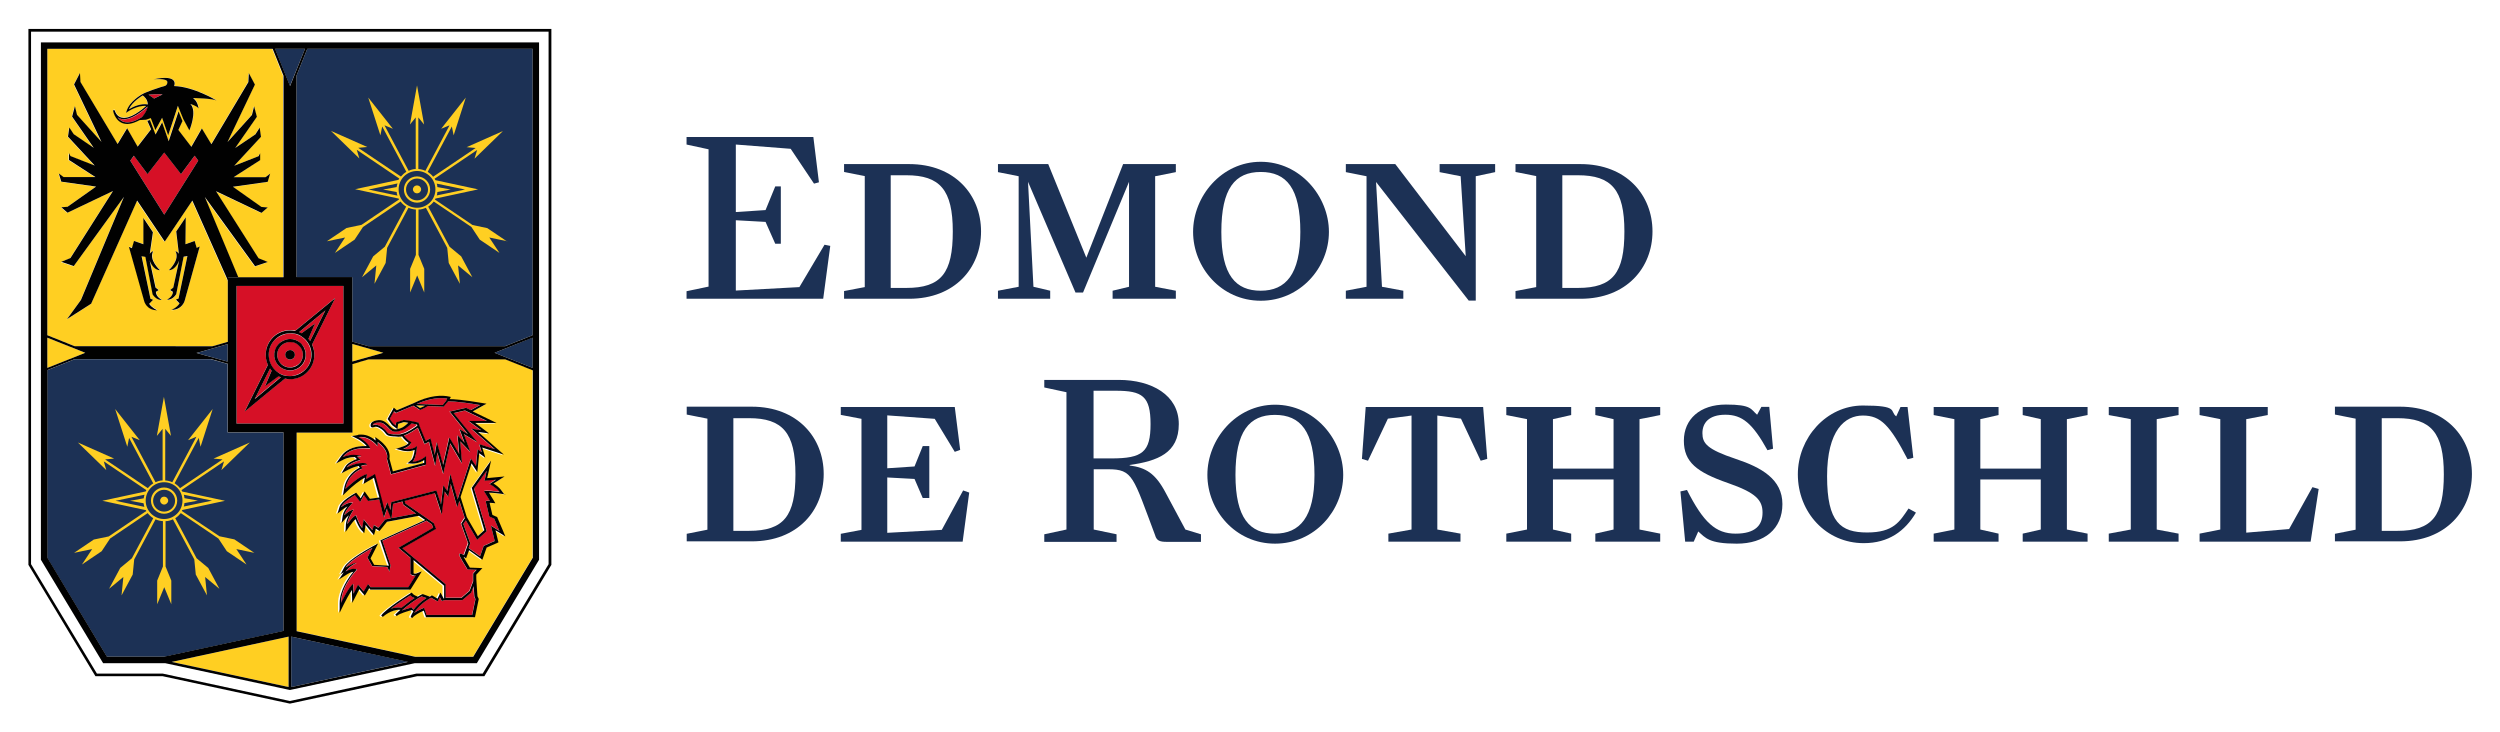 <?xml version="1.0" encoding="UTF-8"?>
<svg xmlns="http://www.w3.org/2000/svg" id="Calque_1" version="1.1" viewBox="0 0 1522.1 445.9">
  <defs>
    <style>
      .st0 {
        fill: #010101;
      }

      .st1 {
        fill: #d61026;
      }

      .st2 {
        fill: #ffcf22;
      }

      .st3 {
        fill: #1c3155;
      }
    </style>
  </defs>
  <polygon class="st3" points="185.7 29.7 176.5 52.4 167.4 29.7 185.7 29.7"></polygon>
  <polygon class="st2" points="214.5 220.1 214.5 214.8 214.5 209.4 233.4 214.8 214.5 220.1"></polygon>
  <polygon class="st3" points="324.3 224 301.1 214.8 324.3 205.5 324.3 224"></polygon>
  <polygon class="st2" points="28.8 205.6 51.9 214.8 28.8 224 28.8 205.6"></polygon>
  <polygon class="st3" points="138.6 209.5 138.6 214.9 138.6 220.2 119.7 214.9 138.6 209.5"></polygon>
  <polygon class="st3" points="324.3 204.1 307.4 210.8 224.3 210.8 214.8 208.1 214.5 208 214.5 168.8 180.5 168.8 180.5 46.1 187.1 29.7 324.3 29.7 324.3 204.1"></polygon>
  <polygon class="st3" points="100.3 399.8 65 399.8 28.8 339.7 28.8 225.4 45.5 218.7 128.3 218.7 138.3 221.5 138.6 221.6 138.6 263.3 172.6 263.3 172.6 384.2 100.3 399.8"></polygon>
  <polygon class="st3" points="177.3 418.3 177.3 387.6 248.5 402.9 177.3 418.3"></polygon>
  <polygon class="st2" points="175.7 418.3 104.5 403 175.7 387.6 175.7 418.3"></polygon>
  <path class="st1" d="M176.6,208.2c-2.4,0-4.6,1.1-6.1,2.9-1.3,1.6-1.9,3.6-1.7,5.7.2,2.1,1.2,3.9,2.9,5.2,1.4,1.1,3.1,1.7,4.9,1.7s4.6-1.1,6.1-2.9c1.3-1.6,1.9-3.7,1.7-5.8-.2-2.1-1.3-3.9-2.9-5.2-1.4-1.1-3.1-1.7-4.9-1.7M178.9,217.8c-.6.7-1.4,1.1-2.3,1.1s-1.3-.2-1.8-.6c-.6-.5-1-1.2-1.1-2,0-.8.1-1.5.6-2.1,1-1.2,2.9-1.4,4.1-.5.6.5,1,1.2,1.1,2,0,.8-.1,1.5-.6,2.1"></path>
  <path class="st1" d="M184.7,205.8c-2.3-1.9-5.1-2.8-8.1-2.8s-7.7,1.8-10.2,4.9c-2.2,2.7-3.2,6.1-2.8,9.6.4,3.5,2.1,6.6,4.8,8.7,2.3,1.8,5.1,2.8,8.1,2.8s7.7-1.8,10.2-4.9c4.4-5.6,3.5-13.8-2.1-18.3M184.1,222c-1.8,2.3-4.5,3.6-7.5,3.6h0c-2.2,0-4.3-.8-6-2.1-2-1.6-3.3-3.9-3.5-6.4-.3-2.5.5-5,2-7,1.8-2.3,4.5-3.6,7.5-3.6s4.3.7,6,2.1c2,1.6,3.3,3.8,3.5,6.4.3,2.6-.4,5.1-2,7.1"></path>
  <path class="st1" d="M182,202.3c.5.2,1,.4,1.5.7l8.2-6-4,9.4c.3.4.7.8,1,1.3l9.3-18.6-16.1,13.3Z"></path>
  <path class="st1" d="M144,257.9h65.1v-83.8h-65.1v83.8ZM188.2,225.2c-2.9,3.7-7.3,5.6-11.6,5.6s-2.1-.1-3.1-.4l-7.5,6.1-16.9,13.9h-.1c0,0,14.1-28.4,14.1-28.4-2.2-4.9-1.7-10.9,1.9-15.4,2.9-3.7,7.2-5.6,11.6-5.6s2.1.1,3.1.4l24.4-20-14.1,28.3c2.3,4.9,1.8,10.9-1.8,15.5"></path>
  <path class="st1" d="M161.4,235l4-9.4c-.4-.4-.7-.8-1-1.3l-9.3,18.6h.1c0-.1,2.4-5,2.4-5l-2.4,4.8,7.8-6.5,8-6.7c-.5-.2-1-.4-1.4-.6l-8.2,6Z"></path>
  <path class="st1" d="M234,310.6l1.7-4.7,1.9,4.7.5-4.8,19.3-5,8.2-2.1,2.8,8.5,1.4-11.7,2.4,3.5,1.9-10.3,4.4,15.5,8.1-24.9,3.1,4.5,1-10.1,2.5,1.7-1.5-4.9,9.5,3.1-14.3-12.5,5.9.9-7.6-5.6h11.2l-13.4-6.4-6.9,1.6,14.4,17.7-8.2-4.9,4,10.9-6.2-6.5,1.1,13.5-7.2-12.2-4.2,18.6-3.6-13.1-1.3,8.1-3.8-14.6-2.7,1.4-4.1-9.9c-1.5,1-5.7,4-8.5,4.7,0,0,1.3,2.1,4.5,4.2,0,0-.5,2.4-4.9,3.9,0,0,1.1.3,2.6.3s4-.4,5.8-2c0,0-.4,7.5-2.7,9.6h.1c.7,0,4.4-.2,8.1-3.5v5.3l-21.3,5.8-2.5-9.4s1.9-4.6-5.7-10.3c0,0,.1,1.3,0,2.6,0,0-4.2-5.6-10.1-5.6s-1,0-1.5.1c0,0,5.5,2.8,7.3,7,0,0-1.5-.3-3.6-.3-3.9,0-9.9.8-13.3,5.5,0,0,2.7-1.4,6.7-1.4s3,.2,4.7.7l-2.7.4,2,2s-6.5,1.7-8.3,4.6c0,0,5.1-2.7,9.5-2.7.7,0,1.4,0,2.1.2l.9.9s-.3,0-.8,0c-.9,0-2.3.1-3.1.8l1,1.4s-8.6,2.5-10.4,12.5c0,0,8.8-8.5,13.2-9l-.6,3.1,5.2-3.1,4.1,15.1,1.7,6.8Z"></path>
  <path class="st1" d="M253.6,258.4c-.9-.2-2.1-.4-3.4-.7-1.2,1.2-3.7,3.5-5.6,4.1-2.7.9-5,1.5-7-.1-.4-.4-.9-.8-1.4-1.3-1.5-1.6-3.3-3.4-5.9-3.3-2.1.2-3,.7-3.4,1.1-.2.2-.3.4-.3.7,0,0,0,0,0,0,.4-.2,1-.4,1.8-.4s.6,0,.9.1c2.1.5,4.6,2.3,5.8,4.2.8,1.2,1.7,1.3,4.1,1.6h.6c1.4.2,2.7.2,3.8,0v-.2c-.1,0,1.6-.5,1.6-.5,2.5-.7,6.7-3.5,8.4-4.7l-.2-.7Z"></path>
  <path class="st1" d="M235.7,309.6l-.5,1.5-1.4,4-1.1-4.2-1.7-6.8h0c0,0-6.8.8-6.8.8l-2.5-3.5-2.3,4.1-3.2-4.1s-7.4,4.1-8.4,7.3c0,0,3.3-2.7,5.8-2.7s.8,0,1.1.2c0,0-4.5,4.5-5,7.5,0,0,2.8-3.2,5.7-3.5,0,0-3.6,5.4-3.8,8.8,0,0,3.5-5,5.2-5.3,0,0,1.9,5.7,3.8,7.7l.9-5.2,5.3,6.5.9-3.1,2.8,1.7,4.1-5.1,3.7-.7-1.8-4.5-.6-1.5Z"></path>
  <path class="st2" d="M258.6,247.1l-5.3-.2c.8.5,1.7,1.1,2.4,1.6.5-.2,1.8-.7,2.9-1.3"></path>
  <polygon class="st1" points="245 305.4 239.2 306.8 238.9 310.7 238.4 315.5 253.2 312.7 245.5 307.4 245 305.4"></polygon>
  <path class="st2" d="M241.9,261.3c.7-.2,1.4-.4,2.2-.6,1.4-.5,3.2-2,4.4-3.2-1.2-.2-2.3-.4-2.8-.4l-3.4,1.1-.4,3.1Z"></path>
  <path class="st1" d="M260.2,246l.2.2,9.1.4,2.1-2.4.8-1.5c-3.9-.7-10.1-.5-18.6,3.2l6.2.3.2-.2Z"></path>
  <path class="st1" d="M254.2,257.2h.4c0,0,.8,2.6.8,2.6l3.6,8.7,2.9-1.5,2.6,10.1,1.3-7.9,3.8,13.8,3.8-16.7,6,10.1-1-11.4,4.3,4.6-3.1-8.3,5.1,3-11.1-13.7,10-2.3,2.9,1.4,5.6-3.1c-15.5-2.6-19.2-2.2-19.5-2.2l-2.7,3.2h-.2s-9.4-.4-9.4-.4c-1.7,1.3-4.4,2.2-4.6,2.3h-.3c0,0-.2,0-.2,0-1-.9-3-2-3.8-2.4-.2,0-.4.2-.5.2-1,.4-9.6,4.1-9.6,4.1l-.4.2-1.2-1.1-2.6,4.7,2.2,2.9,1.5,1.1.3-1.9,4.5-1.4c1.6,0,8.3,1.4,8.6,1.5"></path>
  <path class="st1" d="M249.8,362.5c-1.7,1.1-7.6,4.8-12.1,8.3,2-.8,4.3-1.1,6.8-.7,2.2-1.9,5.1-4.1,7.9-6-.8-.3-1.8-.9-2.6-1.6"></path>
  <path class="st1" d="M296.3,286.4l-7.7,10.9,7.7,26-5.8,5.3-6.9-11.9-1.5,2.2,4.2,11.8-1,2.9,7,5,2.2-6.3,6.7-3-2.3-9.3,5.2,3.2-3.2-7.5-3-1.3-2.2-9.3c.6-.3,1.5-.3,2-.3s.6,0,.6,0l-3.6-5.9c.4-.2,1.2-.2,2.1-.2,2.9,0,7.4.7,7.4.7-2.2-2.9-6.2-4.9-6.2-4.9l4-2.6-7,.6,1.3-6.1Z"></path>
  <path class="st2" d="M307.5,218.7h-83.2l-9.4,2.7h-.4v41.9h-34v120.9l72.3,15.6h35.2l36.2-60.2v-114.3l-16.8-6.7ZM305.2,298.5l1.9,2.6-3.2-.5s-4.3-.6-7.1-.6l2.6,4.2,1.3,2.2-2.6-.2s-.2,0-.5,0-.3,0-.4,0l1.7,7.3,2.4,1.1.5.2.2.5,3.2,7.5,1.6,3.8-3.5-2.2-2.5-1.5,1.5,6.2.3,1.1-1,.5-6.2,2.8-2,5.7-.6,1.7-1.4-1-6.7-4.8-1.8,4.9-.7-.4c-.3-.1-.5-.3-.8-.4.8,1.5,2.3,4.1,3.8,6.5l7.6.3-3.7,4v2.6s0,0,0,0l.7,10.5.8,1.7-2.4,11.1h-29.8l-1.4-4c-2.6,1.2-6.3,3.2-6.9,4.4l-1.2-.4c0-.1.5-1.5,1.7-3.5l-.8-.9c-2.4.6-7.4,2.1-9,3.4-.2.2-.3.3-.3.3l-.9-.9c0-.1.2-.2.3-.3.5-.4,1.5-1.4,2.8-2.6-5.7-.3-10.6,4.3-10.7,4.3l-1-.8c2.8-4.1,17.5-13.3,18.1-13.7l.5-.3.4.5c.7,1,2.5,1.7,3.3,2,.9-.6,1.8-1.1,2.7-1.5h.3c0-.1.3,0,.3,0l4.1,1.5c.4-.2.6-.4,1-.6l.3-.2,3.4,2,1.8-3.7,1.9,3.7h.3v-7.9l-18.6-15.6v8.1c.2.1.4.2.8.2s.6,0,.6,0h0l3.6-1.4-2,3.3-4.5,7.2-.4.6h-24.4l-.4-.5-.3-.4-1.7,2.9-1,1.6-1.2-1.4-2.1-2.5-1.9,3.7-2.4,4.7v-5.2c-.1,0-.2-2.7-.2-2.7-1.7,2.5-3.8,6.3-5,8.8l-2.5,5.1v-5.7c0-8.1,5.5-15.8,8.4-19.3-1.8.3-3.6,1.4-3.6,1.4l-5.2,3.3,2.9-4.4-1.9,1.2,2.3-4.3c2.6-4.7,15.3-11.6,16.8-12.4l3.7-2-1.9,3.8-2.7,5.3,2.2,3.9,8.5.5h.5s-4.8-14.2-4.8-14.2l-.4-1.1,1.1-.5,26.2-11.9-3.7-2.6h-.3c0,0-19.2,3.7-19.2,3.7l-3.8,4.7-.7.9-1-.6-1.3-.8-.4,1.5-.7,2.4-1.6-1.9-3.5-4.3-.4,2.4-.5,2.6-1.8-1.9c-1.4-1.5-2.8-4.7-3.5-6.6-.9.9-2.3,2.5-3.5,4.1l-2.6,3.7.2-4.5c0-1.8.9-3.9,1.8-5.7-.6.5-1.1,1-1.4,1.3l-3,3.4.7-4.5c.3-1.8,1.7-3.9,2.9-5.6-1,.5-2.1,1.2-2.7,1.7l-3.4,2.7,1.3-4.2c1.1-3.6,8.3-7.6,9.1-8l1-.5.7.9,2,2.5,1.4-2.4,1-1.8,1.2,1.7,2,2.8,5.8-.8-3.3-12-3.8,2.2-2.5,1.5.6-2.9.2-.9c-3.2,1.5-7.9,5.4-10.5,8l-2.9,2.8.7-4c1.4-8,6.9-11.6,9.7-12.9h0c0,0-.7-1-.7-1-3.2.7-6.2,2.2-6.2,2.2l-4.2,2.2,2.4-4.1c1.3-2.2,4.7-3.7,6.9-4.5l-.5-.5-.7-.7h-.4c-3.5,0-6,1.3-6.1,1.3l-4.9,2.5,3.3-4.5c3.6-5,9.8-6,14.3-6s.8,0,1.1,0c-2.1-2.6-5.4-4.2-5.4-4.3l-3.6-1.8,3.9-.7c.6,0,1.2-.1,1.8-.1,3.7,0,6.7,1.9,8.7,3.6l-.2-2.1,2.4,1.8c6.9,5.2,6.6,9.9,6.2,11.3l2.1,7.8,19.1-5.2v-1.7c-3.2,2-6.1,2.2-7,2.2h0l-3.2-.2,2.4-2.1c1-.8,1.6-3.5,2-6.1-1.5.6-3.1.8-4.3.8s-2.9-.3-2.9-.3l-4.2-1.1,4.1-1.4c2.1-.7,3.1-1.6,3.6-2.2-2.7-1.9-3.9-3.8-3.9-3.9h0c-.8,0-1.6.1-2.5.1s-1.4,0-2.1-.1h-.6c-2.6-.3-3.9-.4-5.1-2.2-.9-1.4-3.1-3.2-5.1-3.7-.8-.2-1.5,0-2,.2-.4.2-.9.3-1.3,0-.3-.2-.4-.4-.5-.8-.1-.7,0-1.4.5-1.9.7-.9,2.2-1.5,4.3-1.6,3.2-.2,5.3,2,6.9,3.7.5.5.9.9,1.3,1.2.9.8,2,.8,3.3.6l-3.3-2.5-2.7-3.7,3.8-6.9,1.8,1.6c1.7-.7,8.3-3.5,9.2-3.9,0,0,.3-.1.5-.2,10.6-5.2,18.1-5.1,22.4-4.1l.8.2-.7,1.3h0c2.2,0,7.7.3,20.6,2.5l1.9.3-8.4,4.7,9.3,4.5,5.2,2.5h-13l4.4,3.3,4.1,3.1-5.1-.7-1.5-.2,10.9,9.6,4.8,4.2-6.1-2-7.1-2.3.8,2.5,1.1,3.6-3.1-2.2-.6-.5-.8,7.9-.4,3.6-2-3-1.6-2.3-6.7,20.5,3.8,12.2,6.7,11.6,4-3.6-7.5-25.2-.2-.6.4-.5,7.7-10.9,3.7-5.2-1.4,6.3-1,4.4,5.2-.5,5.4-.5-4.5,2.9-2.2,1.4c1.4.9,3.4,2.4,4.7,4.1"></path>
  <path class="st1" d="M282.9,315.4l-3.3-10.6-1.3,3.9-1.2-4.2-2.9-10.1-.9,4.8-.6,3.1-1.8-2.6-.4-.6-1,8.2-.7,6-1.8-5.7-2.4-7.4-7,1.8-11.4,2.9.4,1.5,17.3,12,1.4,3.5-.5.3-20,11.5,26.3,21.9v8.3h9.7l4.9-4.2,2.2-5.8v-4.8l2.1-2.3-5.5-.2-.2-.3c-5.1-8.2-4.9-8.6-4.7-8.9l.2-.3h.4c.3,0,1,.2,2,.7l2.6-7.2-4.3-12,2.2-3.4Z"></path>
  <path class="st1" d="M249.9,339.7l-7.3-6.1,21.1-12.2-.8-2.1-2.8-1.9-.4-.3-26.9,12.2,5,15-.7,3.8-1.3-2.8-9.2-.6-2.9-5.1,3-5.9s-13.8,7.4-16.2,11.9c0,0,4.8-2.9,6.7-2.9,0,0-4.5,2-6.7,5.4,0,0,2.6-1.7,5.1-1.7s1.3.1,1.8.4c0,0-9.7,10-9.7,20.3,0,0,4.7-9.6,7.4-11.6l.2,6.1,2.8-5.5,3.4,4.1,2.7-4.5,1.5,1.9h23l4.5-7.2s-.5.2-1.1.2-1.4-.2-2.1-.9v-9.8Z"></path>
  <path class="st1" d="M288.3,356.9h0l-1.5,3.9-5.4,4.6h-10.9l-1.6.5-1.2-2.4-1.3,2.7-4-2.3c-5.8,3.2-8.8,6.8-10.4,9.3,2.2-1.4,5-2.7,5.5-2.9l.6-.3,1.5,4.4h27.8l2-9.6-.8-1.7-.4-6.2Z"></path>
  <path class="st1" d="M259.6,364.1l-2.8-1c-4.1,2-8.9,5.8-12.1,8.6,2.5-.9,5.2-1.6,5.7-1.7h.4c0-.1,1.1,1.1,1.1,1.1,1.5-2.1,4-4.6,7.8-7.1"></path>
  <path class="st2" d="M308.7,147l-12-8.1-9-1.9-22.9-15.5c.1-.2.2-.4.3-.6l26-5.6-26-5.6c-.2-.3-.3-.6-.5-.9l25.9-17.5h0s-1.6,5.3-1.6,5.3l17.3-16.8-22.1,9.8,5.5.5-25.9,17.5c-.9-1.2-2.1-2.2-3.3-3l14.7-27.6,1.1,5.4,7.4-23-15,19,5.1-2.1-14.7,27.7c-1.3-.6-2.8-1-4.3-1.1v-31.4l3.5,4.3-4.3-23.8-4.3,23.8,3.5-4.3v31.4c-1.5,0-3,.5-4.3,1.1l-14.7-27.7h0s5.1,2.1,5.1,2.1l-15-19,7.4,23,1.1-5.4,14.7,27.6c-1.3.8-2.4,1.8-3.3,2.9l-26-17.5,5.5-.5-22.1-9.8,17.3,16.8-1.6-5.3,25.9,17.5c-.2.3-.3.5-.5.8l-26.4,5.7,26.5,5.7c0,.2.2.3.3.5l-22.9,15.5-9.1,1.9-12,8.1,11.1-2.3-6.2,9.4,12-8.1,5.1-7.7,22.9-15.5c.9,1.3,2.1,2.3,3.4,3.1l-13,24.4h0s-7.1,5.9-7.1,5.9l-6.8,12.7,8.7-7.2-1.1,11.2,6.8-12.7.9-9.2,13-24.4c1.4.6,2.9,1,4.5,1.1v27.6l-3.5,8.5v14.4l4.3-10.4,4.3,10.4v-14.4l-3.5-8.5v-27.6c1.6,0,3.1-.5,4.5-1.1h0l13,24.4h0l.9,9.2,6.8,12.7-1.1-11.2,8.7,7.2-6.8-12.7-7.1-5.9-13-24.4c1.3-.8,2.4-1.8,3.4-3.1l22.9,15.5,5.1,7.7,12,8.1-6.2-9.4,11,2.3ZM283.1,115.4l-17.2,3.6c.2-.7.4-1.4.4-2.1l8.1-1.5-8.1-1.5c0-.7-.2-1.4-.4-2.1l17.2,3.6ZM224.4,115.4l17.6-3.7c-.2.7-.4,1.4-.5,2.2l-8.3,1.5,8.3,1.5c0,.8.2,1.5.5,2.2l-17.6-3.7ZM253.9,126.5c-6.2,0-11.2-5-11.2-11.2s5-11.2,11.2-11.2,11.2,5,11.2,11.2-5,11.2-11.2,11.2"></path>
  <path class="st2" d="M253.9,107.4c-4.4,0-8,3.6-8,8s3.6,8,8,8,8-3.6,8-8-3.6-8-8-8M253.9,122c-3.7,0-6.7-3-6.7-6.6s3-6.7,6.7-6.7,6.7,3,6.7,6.7-3,6.6-6.7,6.6"></path>
  <path class="st2" d="M253.9,112.9c-1.4,0-2.5,1.1-2.5,2.4s1.1,2.4,2.5,2.4,2.5-1.1,2.5-2.4-1.1-2.4-2.5-2.4"></path>
  <path class="st2" d="M154.7,336.5l-12-8.1-9.1-1.9-22.9-15.4c.1-.2.2-.4.3-.6l26-5.6-26-5.6c-.2-.3-.3-.6-.5-.9l25.9-17.5h0s-1.6,5.3-1.6,5.3l17.3-16.8-22.1,9.8,5.5.5-25.9,17.5c-.9-1.2-2.1-2.2-3.3-3l14.7-27.6,1.1,5.4,7.4-23-15,19,5.1-2.1h0s-14.7,27.7-14.7,27.7c-1.3-.6-2.8-1-4.3-1.1v-31.4l3.5,4.3-4.3-23.8-4.3,23.8,3.5-4.3v31.4c-1.5,0-3,.5-4.3,1.1l-14.7-27.7h0s5.1,2.1,5.1,2.1l-15-19,7.4,23,1.1-5.4,14.7,27.7c-1.3.8-2.4,1.8-3.3,2.9l-26-17.5,5.5-.5-22.1-9.8,17.3,16.8-1.5-5.3,25.9,17.5c-.2.3-.3.5-.4.8l-26.4,5.7,26.5,5.7c0,.2.2.3.3.5l-22.9,15.5-9.1,1.9-12,8.1,11-2.3-6.2,9.4,12-8.1,5.1-7.7,22.9-15.5c.9,1.2,2.1,2.3,3.4,3.1l-13,24.4h0s-7.1,5.9-7.1,5.9l-6.8,12.7,8.7-7.2-1.1,11.2,6.8-12.7.9-9.2,13-24.4c1.4.6,2.9,1,4.5,1.1v27.6l-3.5,8.6v14.4l4.3-10.4,4.3,10.4v-14.4l-3.5-8.6v-27.6c1.6,0,3.1-.5,4.5-1.1h0s13,24.4,13,24.4h0l.9,9.2,6.8,12.7-1.1-11.2,8.7,7.2-6.8-12.7-7.1-5.9-13-24.4c1.3-.8,2.4-1.9,3.4-3.1l22.9,15.5,5.1,7.7,12,8.1-6.2-9.4,11,2.3ZM129.1,304.8l-17.2,3.6c.2-.7.4-1.4.4-2.1l8.2-1.5-8.2-1.5c0-.7-.2-1.4-.4-2.1l17.2,3.6ZM70.4,304.9l17.6-3.7c-.2.7-.4,1.4-.5,2.2l-8.3,1.5,8.2,1.5c.1.8.3,1.5.5,2.2l-17.6-3.7ZM99.9,316c-6.2,0-11.2-5-11.2-11.2s5-11.2,11.2-11.2,11.2,5,11.2,11.2-5,11.2-11.2,11.2"></path>
  <path class="st2" d="M99.9,296.8c-4.4,0-8,3.6-8,8s3.6,8,8,8,8-3.6,8-8-3.6-8-8-8M99.9,311.5c-3.7,0-6.7-3-6.7-6.6s3-6.7,6.7-6.7,6.7,3,6.7,6.7-3,6.6-6.7,6.6"></path>
  <path class="st2" d="M99.9,302.4c-1.4,0-2.4,1.1-2.4,2.4s1.1,2.4,2.4,2.4,2.5-1.1,2.5-2.4-1.1-2.4-2.5-2.4"></path>
  <path class="st2" d="M86.9,58.1c-.5.3-6.2,3.6-8.4,8.3,2.1-1.3,6.9-3.5,11.3-2.8h0c0,0,0,0,0,0,0-2.9-1.9-4.7-3.1-5.5"></path>
  <path class="st1" d="M90.3,57.6l3.4,2.4,5.2-2.5c-1.8-.3-8.6.1-8.6.1"></path>
  <path class="st1" d="M73.9,72.4c-.8-.2-1.5-.5-2.2-1,.8,1.1,1.9,2.1,3.4,2.7,3,1.1,6.9,0,11.7-3,2-2.4,2.9-4.5,3.2-6.2-2,1.8-10.1,9-16.1,7.6"></path>
  <path class="st2" d="M166,29.7H28.8v174.4l16.7,6.7h83.8l9-2.5h.4v-37l-21.8-49-16.8,25-16.8-25-28,62.8-14.7,9.4,8.5-11.7,26.2-62.8-30.6,42.2-7.6-2.6,5.6-2.4,25.9-40.8-27.7,13.2-3.8-3.3,3.8-.3,17.4-12.3-21.2-3-1.5-5,2.9,2.2h19.4l-16.2-10.4v-4.2c.1,0,1,1.8,1,1.8l14.8,5.8-16.3-17.6.8-5.6,2.7,4.1,12.2,8.3-13.2-19.1,1.7-6.4,1.3,5.4,14.9,16.5-16.7-35,3.6-7,.3,5.4,22.6,37.8,5.8-9.6,6.4,11.2,8.2-10.6-2.3-5.1,1.6-.5,3.4,8.8,4-7.4,4,11.5,6-18.2c.6,1.5,1.5,3.8,2.4,5.9l-2.5,5.4,7.9,10.3,6.4-11.2,5.8,9.6,22.5-37.8.3-5.4,3.7,7-16.7,35,14.9-16.5,1.3-5.4,1.7,6.4-13.2,19.1,12.3-8.3,2.6-4.1.8,5.6-16.3,17.6,14.8-5.8.9-1.8v4.2c0,0-16.1,10.4-16.1,10.4h19.4l2.9-2.2-1.5,5-21.2,3,17.4,12.3,3.8.3-3.8,3.3-27.7-13.2,25.9,40.8,5.6,2.4-7.7,2.6-30.6-42.2,20.4,48.9h27.4V46.1l-6.6-16.4ZM103.6,176.6l1.9-1.5,3.5-16.6s-1.9,6-6.3,6c0,0,7-6.3,4-11.6,0,0,1.5.5,2.1,1.6l-1.6-13.6,5.8-8.6-.2,16.4,5.6-2,1.3,4.4,1.8-.8-9.2,33.1s-1.5,5.5-8,5.5c0,0,3.6-1.7,4.9-4l-2.2-2.3,1.6-.6,5.4-25.9-2.3.4-4.5,22.8s-2.1,3.7-5.7,3.4c0,0,3.6-1.7,3.7-4.8l-1.7-1.1ZM80.5,151.1l1.3-4.4,5.7,2v-16l5.8,8.7-1.9,13.1c.6-1.1,2.1-1.6,2.1-1.6-3,5.3,4.1,11.6,4.1,11.6-4.4,0-6.3-6-6.3-6l3.6,16.6,1.9,1.5-1.7,1.1c.1,3.1,3.7,4.8,3.7,4.8-3.6.3-5.7-3.4-5.7-3.4l-4.5-22.8-2.3-.4,5.3,25.9,1.6.6-2.2,2.3c1.3,2.4,4.9,4,4.9,4-6.5,0-7.9-5.5-7.9-5.5l-9.3-33.1,1.8.8ZM117.8,59.7c2.8,1.9,3.2,6.1,3.2,6.1-1.1-1.6-5-2.7-5-2.7,4.5,4.4-.6,16.1-.6,16.1l-3.7-7h0c-1.3-3-2.6-6.3-2.6-6.4l-.7-1.7-5.9,18-3.7-10.7-4.1,7.5-2.8-7.3-2.9,1-3.8.2c-2.8,1.6-5.4,2.4-7.6,2.4s-2-.2-2.9-.5c-4.8-1.8-5.8-7.5-5.8-7.8l.9-.2c.9,2.6,2.3,4.2,4.3,4.7,5.2,1.2,12.7-5,15-7.1-5.3-.5-11.1,3.4-11.2,3.5l-1.1.7.4-1.2c1.8-5.9,9.1-9.9,9.4-10.1h0c2.9-1.5,10.9-4.1,11.8-4.4,1-.3,3.6-.2,3.6-2.8,0-2.6-8.5-1.7-8.5-1.7,16.1-3.5,12.6,4,12.6,4,11.9.3,25.9,8.8,25.9,8.8-2.6-1.3-14.1-1.5-14.1-1.5"></path>
  <polygon class="st1" points="110.2 105.9 109.4 104.9 100 92.8 90.6 104.9 89.8 105.9 89 104.9 81.6 94.8 79.3 97.8 100 130.7 120.7 97.8 118.5 94.8 111 104.9 110.2 105.9"></polygon>
  <path class="st0" d="M24.9,25.8v315l37.9,63h37.9l75.8,16.3,75.9-16.3h37.9l37.9-63V25.8H24.9ZM185.7,29.7l-9.1,22.7-9.1-22.7h18.2ZM28.8,29.7h137.2l6.6,16.4v122.7h-33.9v39.4h-.4c0,.1-9,2.6-9,2.6H45.5l-16.7-6.7V29.7ZM138.6,209.5v10.7l-19-5.3,19-5.4ZM28.8,205.6l23.1,9.2-23.1,9.2v-18.4ZM100.3,399.8h-35.2l-36.2-60.2v-114.3l16.7-6.7h82.8l9.9,2.8h.4v41.8h33.9v120.9l-72.3,15.6ZM175.7,418.3l-71.2-15.3,71.2-15.4v30.7ZM144,174.1h65.1v83.8h-65.1v-83.8ZM177.3,418.3v-30.7l71.1,15.4-71.1,15.3ZM324.3,339.7l-36.2,60.2h-35.2l-72.3-15.6v-120.9h34v-41.8h.4c0-.1,9.4-2.8,9.4-2.8h83.2l16.8,6.7v114.3ZM214.5,220.1v-10.7l18.9,5.4-18.9,5.3ZM324.3,224l-23.2-9.2,23.2-9.2v18.5ZM324.3,204.1l-16.8,6.7h-83.1l-9.5-2.7h-.4v-39.4h-34V46.1l6.6-16.4h137.2v174.4Z"></path>
  <path class="st0" d="M334,19.3v324.2l-40.1,66.6h-40.3s-77.1,16.7-77.1,16.7l-77.5-16.7h-40l-40.1-66.6V19.3h315.1ZM335.7,17.6H17.3v326.3l40.8,67.8h40.9l77.5,16.7,77.5-16.7h40.9l40.8-67.8V17.6Z"></path>
  <path class="st0" d="M204.1,181.5l-24.4,20c-1-.2-2-.3-3.1-.3-4.4,0-8.7,1.9-11.6,5.6-3.6,4.5-4.1,10.5-1.9,15.4l-14.1,28.3h.1c0,0,16.9-13.9,16.9-13.9l7.5-6.1c1,.2,2.1.4,3.1.4,4.4,0,8.7-1.9,11.6-5.6,3.6-4.5,4.1-10.5,1.8-15.5l14.1-28.3ZM198.1,189l-9.3,18.6c-.3-.4-.6-.8-1-1.3l4-9.4-8.2,6c-.5-.2-1-.5-1.5-.7l16.1-13.3ZM163,236.4l-7.8,6.5,2.4-4.8-2.4,4.8h-.1c0,.1,9.3-18.5,9.3-18.5.3.4.6.9,1,1.3l-4,9.4,8.2-6c.5.2,1,.4,1.4.6l-8,6.7ZM186.8,224.1c-2.5,3.1-6.2,4.9-10.2,4.9s-5.8-1-8.1-2.8c-2.7-2.2-4.4-5.3-4.8-8.8-.4-3.5.6-6.9,2.8-9.6,2.5-3.1,6.2-4.9,10.2-4.9s5.8,1,8.1,2.8c5.6,4.5,6.5,12.7,2.1,18.3"></path>
  <path class="st0" d="M182.6,208.5c-1.7-1.3-3.8-2.1-6-2.1s-5.7,1.3-7.5,3.6c-1.6,2-2.3,4.5-2.1,7,.3,2.6,1.5,4.8,3.5,6.4,1.7,1.3,3.8,2.1,6,2.1h0c2.9,0,5.7-1.3,7.5-3.6,1.6-2,2.3-4.5,2-7.1-.3-2.5-1.5-4.8-3.5-6.4M182.7,220.9c-1.5,1.9-3.7,2.9-6.1,2.9h0c-1.8,0-3.5-.6-4.9-1.7-1.6-1.3-2.6-3.2-2.9-5.2-.2-2.1.4-4.1,1.7-5.7,1.5-1.9,3.7-2.9,6.1-2.9s3.5.6,4.9,1.7c1.6,1.3,2.6,3.1,2.9,5.2.2,2.1-.4,4.1-1.7,5.8"></path>
  <path class="st0" d="M174.3,214.2c-.5.6-.7,1.3-.6,2.1,0,.8.5,1.5,1.1,2,.5.4,1.1.6,1.8.6s1.7-.4,2.3-1.1c.5-.6.7-1.4.6-2.1,0-.8-.5-1.5-1.1-2-1.2-.9-3.1-.7-4.1.5"></path>
  <path class="st0" d="M307.1,301.1l-1.9-2.6c-1.3-1.8-3.3-3.2-4.7-4.1l2.2-1.4,4.5-2.9-5.4.5-5.2.5,1-4.4,1.4-6.3-3.7,5.2-7.7,10.9-.4.5.2.6,7.5,25.2-4,3.6-6.7-11.6-3.8-12.2,6.7-20.5,1.5,2.3,2,3,.4-3.6.8-7.9.6.5,3.1,2.2-1.1-3.6-.8-2.5,7.1,2.3,6.1,2-4.8-4.2-10.9-9.6,1.6.2,5.1.7-4.1-3.1-4.4-3.3h13l-5.2-2.5-9.3-4.5,8.4-4.7-1.8-.3c-12.9-2.2-18.5-2.5-20.6-2.5h0l.7-1.3-.8-.2c-4.4-1-11.9-1.1-22.4,4.2-.2.1-.4.2-.5.2-.9.4-7.5,3.2-9.2,3.9l-1.8-1.6-3.8,6.9,2.7,3.7,3.3,2.5c-1.3.3-2.4.2-3.3-.6-.4-.3-.8-.8-1.3-1.2-1.6-1.6-3.7-3.9-6.9-3.7-2.1.2-3.5.7-4.3,1.6-.4.5-.6,1.2-.5,1.9,0,.4.2.7.5.8.4.3.9,0,1.3,0,.5-.2,1.2-.4,2-.2,2,.5,4.1,2.2,5.1,3.7,1.2,1.8,2.5,1.9,5.1,2.1h.6c.8.1,1.5.2,2.1.2s1.8,0,2.5-.2h0c0,.2,1.2,2.1,3.9,4-.5.6-1.5,1.5-3.6,2.2l-4.1,1.4,4.2,1.1s1.3.3,2.9.3,2.7-.2,4.3-.8c-.3,2.5-1,5.2-2,6.1l-2.4,2.1,3.2.2h0c.8,0,3.7-.1,7-2.2v1.7l-19.1,5.2-2.1-7.8c.3-1.5.7-6.1-6.2-11.3l-2.4-1.8.2,2.1c-2-1.7-5-3.6-8.7-3.6s-1.2,0-1.8.2l-3.9.7,3.6,1.8s3.3,1.7,5.4,4.3c-.3,0-.7,0-1.1,0-4.5,0-10.7,1-14.3,6l-3.2,4.5,4.9-2.5s2.5-1.3,6.1-1.3h.4l.7.7.5.5c-2.2.8-5.6,2.3-6.9,4.5l-2.4,4.1,4.2-2.2s3-1.6,6.2-2.2l.7,1h0c-2.8,1.4-8.2,4.9-9.6,12.9l-.7,4,2.9-2.8c2.7-2.6,7.4-6.5,10.5-8l-.2.9-.6,2.9,2.5-1.5,3.8-2.2,3.3,12-5.8.8-2-2.8-1.2-1.7-1,1.8-1.4,2.4-2-2.5-.7-.9-1,.5c-.8.4-7.9,4.4-9.1,8l-1.3,4.2,3.4-2.7c.6-.5,1.7-1.2,2.7-1.7-1.3,1.6-2.7,3.8-2.9,5.6l-.7,4.5,3-3.4c.3-.3.8-.8,1.4-1.3-.9,1.8-1.7,3.9-1.8,5.7l-.2,4.5,2.6-3.7c1.2-1.7,2.5-3.3,3.5-4.1.7,1.9,2.1,5.1,3.5,6.6l1.8,1.9.4-2.6.4-2.4,3.5,4.3,1.6,1.9.7-2.4.4-1.5,1.3.8,1,.6.7-.9,3.8-4.7,19.2-3.6h.4c0,0,3.7,2.5,3.7,2.5l-26.2,11.9-1.1.5.4,1.1,4.8,14.3h-.5s-8.5-.5-8.5-.5l-2.2-3.9,2.7-5.3,1.9-3.8-3.7,2c-1.4.8-14.2,7.7-16.8,12.4l-2.3,4.3,1.9-1.2-2.9,4.4,5.2-3.3s1.8-1.1,3.6-1.4c-2.9,3.5-8.4,11.2-8.4,19.3v5.7l2.5-5.1c1.2-2.5,3.3-6.3,5-8.8v2.7c0,0,.2,5.2.2,5.2l2.4-4.7,1.9-3.7,2.1,2.5,1.2,1.4,1-1.6,1.7-2.9.3.4.4.5h24.4l.4-.6,4.5-7.2,2-3.3-3.6,1.4s-.3,0-.6,0-.6,0-.8-.2v-8.1l18.6,15.6v7.8h-.3c0,0-1.9-3.6-1.9-3.6l-1.8,3.7-3.4-2-.3.2c-.4.2-.7.4-1,.6l-4.1-1.5h-.3c0-.1-.2,0-.2,0-.9.4-1.8.9-2.7,1.5-.8-.3-2.6-1-3.3-2l-.4-.5-.5.3c-.6.4-15.3,9.5-18.1,13.7l1,.8c0,0,5-4.7,10.7-4.3-1.3,1.2-2.4,2.1-2.8,2.6-.1.1-.2.2-.3.3l.9.9s.1-.1.3-.3c1.6-1.3,6.7-2.8,9-3.4l.8.9c-1.3,2-1.7,3.4-1.7,3.5l1.2.4c.6-1.3,4.3-3.3,6.8-4.4l1.4,4h29.8l2.3-11.1-.8-1.7-.7-10.5h0c0,0,0-2.6,0-2.6l3.7-4-7.6-.3c-1.5-2.4-3-5-3.8-6.5.3.1.5.3.8.4l.7.4,1.8-4.9,6.7,4.8,1.4,1,.6-1.7,2-5.7,6.2-2.7,1-.5-.3-1.1-1.5-6.2,2.5,1.5,3.5,2.2-1.6-3.8-3.2-7.5-.2-.5-.5-.2-2.4-1.1-1.7-7.3c.1,0,.3,0,.4,0,.3,0,.5,0,.5,0l2.6.2-1.3-2.2-2.6-4.2c2.8,0,7,.6,7.1.6l3.2.5ZM272.3,242.7l-.8,1.5-2,2.4-9.1-.4-.2-.2-.2.2-6.2-.3c8.4-3.7,14.6-3.9,18.6-3.2M258.6,247.1c-1.1.6-2.4,1.1-2.9,1.3-.7-.5-1.6-1.1-2.4-1.6l5.3.2ZM241.2,257.2l-.3,1.9-1.4-1.1-2.2-2.9,2.6-4.7,1.2,1,.4-.2s8.5-3.6,9.6-4c0,0,.3-.1.5-.2.8.5,2.8,1.6,3.8,2.4l.2.2h.3c.1-.1,2.9-1.1,4.6-2.4l9.4.4h.2s2.7-3.2,2.7-3.2c.3,0,4-.4,19.5,2.2l-5.6,3.1-2.9-1.4-10,2.3,11.1,13.7-5.1-3,3.1,8.3-4.3-4.6,1,11.4-6-10.1-3.8,16.7-3.8-13.8-1.3,7.8-2.6-10.1-2.9,1.5-3.6-8.7-.8-2.5h-.4c-.3-.1-6.9-1.5-8.6-1.5l-4.5,1.4ZM242.4,258.1l3.4-1.1c.5,0,1.6.2,2.8.4-1.2,1.2-3,2.7-4.4,3.2-.8.3-1.5.5-2.2.6l.4-3.1ZM243.8,264.3v.2c-1,.1-2.2.2-3.7,0h-.6c-2.4-.3-3.3-.4-4.1-1.6-1.2-1.9-3.8-3.7-5.8-4.2-.3,0-.6-.1-.9-.1-.8,0-1.4.2-1.8.4,0,0,0,0,0,0,0-.2.1-.5.3-.7.3-.4,1.2-1,3.4-1.1,2.6-.1,4.3,1.6,5.9,3.3.5.5.9,1,1.4,1.3,2,1.7,4.3,1,7,.1,2-.7,4.4-2.9,5.6-4.1,1.3.2,2.6.5,3.4.7l.2.7c-1.7,1.2-5.9,4.1-8.4,4.7l-1.7.5ZM228.1,288.7l-5.2,3,.6-3c-4.4.5-13.2,9-13.2,9,1.8-10,10.4-12.5,10.4-12.5l-1-1.4c.8-.7,2.2-.8,3.1-.8s.8,0,.8,0l-.9-.9c-.7-.2-1.4-.2-2.1-.2-4.5,0-9.5,2.7-9.5,2.7,1.7-2.9,8.3-4.6,8.3-4.6l-2-2,2.7-.4c-1.7-.5-3.3-.7-4.7-.7-3.9,0-6.7,1.4-6.7,1.4,3.4-4.6,9.4-5.5,13.3-5.5s3.6.3,3.6.3c-1.8-4.2-7.3-7-7.3-7,.5,0,1-.1,1.5-.1,5.9,0,10.1,5.6,10.1,5.6.1-1.3,0-2.6,0-2.6,7.5,5.7,5.7,10.3,5.7,10.3l2.5,9.4,21.3-5.8v-5.3c-3.7,3.3-7.4,3.5-8.1,3.5h-.1c2.3-2.1,2.7-9.6,2.7-9.6-1.8,1.6-4.1,2-5.8,2s-2.6-.3-2.6-.3c4.4-1.5,4.9-3.9,4.9-3.9-3.2-2-4.5-4.2-4.5-4.2,2.7-.7,7-3.7,8.5-4.7l4.1,9.9,2.7-1.4,3.8,14.6,1.3-8.1,3.6,13.1,4.2-18.6,7.2,12.2-1.1-13.4,6.2,6.5-4-10.9,8.2,4.9-14.4-17.7,6.9-1.6,13.4,6.4h-11.2l7.6,5.6-5.9-.9,14.3,12.5-9.5-3.1,1.5,4.9-2.5-1.7-1,10.1-3.1-4.5-8.1,24.9-4.4-15.5-1.9,10.3-2.4-3.5-1.4,11.7-2.8-8.5-8.2,2.1-19.3,5-.5,4.8-1.9-4.7-1.7,4.7-1.7-6.8-4.1-15.1ZM234.5,316.3l-4.1,5.1-2.8-1.7-.9,3.1-5.3-6.5-.9,5.2c-1.9-2-3.8-7.7-3.8-7.7-1.7.3-5.2,5.3-5.2,5.3.1-3.5,3.8-8.8,3.8-8.8-2.9.3-5.7,3.5-5.7,3.5.5-3.1,5-7.5,5-7.5-.3-.2-.7-.2-1.1-.2-2.4,0-5.8,2.7-5.8,2.7,1-3.2,8.4-7.3,8.4-7.3l3.2,4.1,2.3-4.1,2.5,3.5,6.8-.9h0c0,0,1.7,6.9,1.7,6.9l1.1,4.1,1.4-4,.5-1.5.6,1.5,1.8,4.5-3.7.7ZM253.2,312.7l-14.8,2.8.5-4.8.4-3.9,5.8-1.5.5,2,7.7,5.4ZM252,350.5c.6,0,1.1-.2,1.1-.2l-4.5,7.2h-23l-1.5-1.9-2.7,4.5-3.4-4.1-2.8,5.5-.2-6.1c-2.7,2-7.4,11.6-7.4,11.6,0-10.3,9.7-20.3,9.7-20.3-.6-.3-1.2-.4-1.8-.4-2.5,0-5.1,1.7-5.1,1.7,2.2-3.3,6.7-5.4,6.7-5.4-1.9,0-6.7,2.9-6.7,2.9,2.4-4.5,16.3-11.9,16.3-11.9l-3,5.9,2.9,5.1,9.2.6,1.3,2.8.7-3.8-5-15,26.9-12.2.4.3,2.8,1.9.8,2.1-21.1,12.2,7.3,6.1v9.8c.6.7,1.4.9,2.1.9M237.7,370.8c4.5-3.5,10.4-7.2,12.1-8.3.7.8,1.8,1.3,2.6,1.6-2.8,1.8-5.6,4.1-7.9,5.9-2.5-.4-4.8,0-6.8.7M250.7,369.9h-.4c-.5.2-3.1.9-5.7,1.8,3.3-2.8,8.1-6.6,12.1-8.6l2.9,1c-3.8,2.4-6.3,5-7.8,7.1l-1.1-1.3ZM289.5,364.8l-2,9.6h-27.8l-1.5-4.4-.6.3c-.5.2-3.3,1.4-5.5,2.9,1.6-2.5,4.6-6.1,10.4-9.3l4,2.3,1.3-2.6,1.2,2.3,1.6-.5h10.9l5.4-4.6,1.5-3.9.4,6.2.7,1.7ZM282.4,337.9c-1-.5-1.6-.8-2-.8h-.4s-.2.4-.2.4c-.2.4-.4.7,4.7,8.9l.2.3,5.5.2-2.1,2.3v4.8l-2.2,5.8-4.9,4.2h-9.7v-8.3l-26.3-21.9,20-11.5.5-.3-1.4-3.5-17.3-12-.4-1.5,11.4-2.9,7-1.8,2.4,7.4,1.8,5.7.7-6,1-8.2.4.6,1.8,2.6.6-3.1.9-4.8,2.8,10.1,1.2,4.2,1.3-3.9,3.3,10.6-2.2,3.4,4.3,12-2.6,7.2ZM298.3,304.9s-.2,0-.6,0c-.6,0-1.4,0-2,.3l2.2,9.3,3,1.3,3.2,7.5-5.2-3.2,2.3,9.3-6.7,3-2.2,6.3-7-5,1-2.9-4.2-11.8,1.5-2.2,6.9,11.9,5.8-5.3-7.7-25.9,7.7-10.9-1.3,6.1,7-.6-4,2.6s4,2,6.2,4.9c0,0-4.5-.7-7.4-.7s-1.7,0-2.1.2l3.6,5.9Z"></path>
  <path class="st0" d="M119.8,151.1l-1.3-4.4-5.6,2,.2-16.4-5.8,8.6,1.6,13.6c-.6-1.1-2.1-1.6-2.1-1.6,3,5.3-4,11.6-4,11.6,4.4,0,6.3-6,6.3-6l-3.6,16.6-1.9,1.5,1.7,1.1c-.1,3.1-3.7,4.8-3.7,4.8,3.6.3,5.7-3.4,5.7-3.4l4.5-22.8,2.3-.4-5.4,25.9-1.6.6,2.2,2.3c-1.3,2.4-4.9,4-4.9,4,6.5,0,8-5.5,8-5.5l9.2-33.1-1.8.8Z"></path>
  <path class="st0" d="M91,184.8l2.2-2.3-1.6-.6-5.4-25.9,2.3.4,4.4,22.8s2.1,3.7,5.7,3.4c0,0-3.6-1.7-3.7-4.9l1.7-1.1-1.9-1.5-3.6-16.6s1.9,6,6.3,6c0,0-7.1-6.3-4.1-11.6,0,0-1.5.5-2.1,1.6l1.9-13.1-5.8-8.7v16l-5.7-2-1.3,4.4-1.8-.8,9.3,33.1s1.4,5.5,7.9,5.5c0,0-3.6-1.7-4.9-4"></path>
  <path class="st0" d="M117.8,59.7s11.5.2,14.1,1.5c0,0-14-8.5-25.9-8.8,0,0,3.5-7.5-12.6-4.1,0,0,8.5-.9,8.5,1.7,0,2.6-2.5,2.5-3.6,2.9-1,.3-9,2.9-11.8,4.5h0c-.3.2-7.6,4.2-9.4,10.1l-.4,1.2,1.1-.7c0,0,5.8-4,11.2-3.5-2.3,2.1-9.8,8.4-15,7.1-2-.5-3.4-2-4.3-4.6l-.9.2c0,.2,1,6,5.8,7.8.9.3,1.8.5,2.9.5,2.2,0,4.8-.9,7.6-2.4l3.8-.2,2.9-1,2.8,7.3,4.1-7.5,3.7,10.7,5.9-18,.7,1.7c0,0,1.3,3.4,2.6,6.4h0c0,0,3.7,6.9,3.7,6.9,0,0,5-11.7.6-16.1,0,0,3.9,1.1,5,2.7,0,0-.4-4.2-3.2-6.1M78.5,66.4c2.2-4.7,7.9-8,8.4-8.3,1.1.8,3,2.5,3.1,5.5h0s0,0,0,0c-4.4-.8-9.2,1.5-11.3,2.8M86.7,71.1c-4.8,3.1-8.7,4.1-11.7,3-1.5-.6-2.6-1.6-3.4-2.7.6.5,1.4.8,2.2,1,5.9,1.4,14.1-5.8,16.1-7.6-.3,1.7-1.2,3.8-3.2,6.2M93.8,60l-3.4-2.4s6.9-.5,8.6-.1l-5.2,2.5Z"></path>
  <path class="st0" d="M138.6,168.8h6.5l-20.4-48.9,30.6,42.2,7.7-2.6-5.6-2.3-25.9-40.8,27.7,13.2,3.8-3.3-3.8-.3-17.4-12.3,21.2-3,1.5-5-2.9,2.2h-19.4l16.2-10.4v-4.2c0,0-1,1.8-1,1.8l-14.8,5.8,16.3-17.6-.8-5.6-2.6,4.1-12.3,8.3,13.2-19-1.7-6.4-1.3,5.3-14.9,16.5,16.7-35-3.7-7-.3,5.5-22.5,37.8-5.8-9.6-6.4,11.2-7.9-10.3,2.5-5.4c-.9-2.1-1.8-4.3-2.4-5.9l-6,18.2-4-11.5-4,7.4-3.4-8.8-1.6.5,2.3,5.1-8.2,10.6-6.4-11.2-5.8,9.6-22.6-37.8-.3-5.5-3.6,7,16.7,35-14.9-16.5-1.3-5.3-1.7,6.4,13.2,19-12.2-8.3-2.7-4.1-.8,5.6,16.3,17.6-14.8-5.8-.9-1.8v4.2c-.1,0,16.1,10.4,16.1,10.4h-19.4l-2.9-2.2,1.5,5,21.2,3-17.4,12.3-3.8.3,3.8,3.3,27.7-13.2-25.9,40.8-5.6,2.3,7.6,2.6,30.6-42.2-26.2,62.8-8.5,11.7,14.7-9.4,28-62.8,16.8,25,16.8-25,21.8,49v-2.5ZM100,130.7l-20.7-32.9,2.2-3,7.5,10.1.8,1.1.8-1,9.4-12.1,9.4,12.1.8,1,.8-1.1,7.5-10.1,2.2,3-20.7,32.9Z"></path>
  <path class="st3" d="M418.1,325l12.6-2.5v-67.6l-12.6-2.5v-4.8h39.6c27.9,0,43.8,18.9,43.8,41s-15.8,41-43.8,41h-39.6v-4.8ZM456,323.2c21.3,0,28.3-9.1,28.3-34.4s-7.8-34.2-28.3-34.2h-9.5v68.6h9.5Z"></path>
  <polygon class="st3" points="511.9 325 524.5 322.6 524.5 255 511.9 252.6 511.9 247.8 581.3 247.8 584.6 273.9 581.3 275.1 569.1 255 540.2 252.9 540.2 285.1 556.8 284 561.8 271.6 565.8 271.6 565.8 303.2 561.8 303.2 556.8 291.6 540.2 290.7 540.2 324.4 573.4 322.6 586.4 298.6 590.1 299.9 586.1 329.8 511.9 329.8 511.9 325"></polygon>
  <path class="st3" d="M703.4,326.2c-13.6-36.1-13.5-40.5-28.8-40.5h-8.7v36.7l13.9,2.9v4.6h-44v-4.6l13.5-2.9v-83.6l-13.5-2.9v-4.6h45.4c19.9,0,36.5,9.2,36.5,26.9s-13,22.5-29.9,24.9v.3c9.7,1.3,15.6,4.6,22,16.8l11.9,22.2,9.5,2.9v4.6h-20.9c-4.3,0-5.9-.8-6.9-3.6M665.9,279.1h10.7c19.1,0,23.9-3.9,23.9-20.9s-5-20.3-21.1-20.3h-13.6v41.2Z"></path>
  <path class="st3" d="M735.1,289.1c0-21.6,17.3-42.7,41.2-42.7s41.5,21,41.5,42.7-17.3,41.9-41.5,41.9-41.2-20.3-41.2-41.9M800.3,289.1c0-26.6-8.5-36.5-24.1-36.5s-24,10-24,36.5,8.8,35.8,24,35.8,24.1-10,24.1-35.8"></path>
  <polygon class="st3" points="845.3 324.9 859.4 322.4 859.4 253 845 254.9 832.9 280.5 829.2 279.4 831.5 247.8 903 247.8 905.5 279.4 901.5 280.5 889.5 254.9 875.1 253 875.1 322.4 889.2 324.9 889.2 329.8 845.3 329.8 845.3 324.9"></polygon>
  <polygon class="st3" points="917.1 324.9 929.7 322.4 929.7 255.2 917.1 252.7 917.1 247.8 956.6 247.8 956.6 252.7 945.5 255.2 945.5 285.3 982.4 285.3 982.4 255.2 971.3 252.7 971.3 247.8 1010.8 247.8 1010.8 252.7 998.2 255.2 998.2 322.4 1010.8 324.9 1010.8 329.8 971.3 329.8 971.3 324.9 982.4 322.4 982.4 291.9 945.5 291.9 945.5 322.4 956.6 324.9 956.6 329.8 917.1 329.8 917.1 324.9"></polygon>
  <path class="st3" d="M1034,323.5l-2.8,6.3h-5.2l-2.9-30.6,4-.9c10,19.8,17.5,26.6,29.6,26.6s16.4-5.2,16.4-12.8-4-12.1-21-18c-19-6.6-26.9-12.7-26.9-25.8s9.8-22,25.6-22,15.1,2.9,19,6.2l2.6-4.8h4.8l2.3,25.5-3.4.9c-9.1-16.4-15.4-21.6-25.6-21.6s-14,5.1-14,11.2,2.6,9.8,20.3,15.7c15.7,5.2,28.4,12.4,28.4,27.5s-10.9,24.1-27.8,24.1-19-3.5-23.5-7.5"></path>
  <path class="st3" d="M1094.6,288.8c0-22.1,17.3-41.9,39.6-41.9s16.1,3.5,20.3,6.6l2.6-5.7h4.3l3.5,30.9-3.5.9c-10.7-20.6-16.3-26.6-27.2-26.6s-21.8,8.9-21.8,37,8.3,34.2,24.4,34.2,19.8-6.6,25.2-14.6l4.5,2.5c-6.6,11.2-16.6,18.6-31.8,18.6-22.9,0-40.1-18.7-40.1-41.9"></path>
  <polygon class="st3" points="1177.3 324.9 1189.9 322.4 1189.9 255.2 1177.3 252.7 1177.3 247.8 1216.8 247.8 1216.8 252.7 1205.7 255.2 1205.7 285.3 1242.5 285.3 1242.5 255.2 1231.5 252.7 1231.5 247.8 1271 247.8 1271 252.7 1258.4 255.2 1258.4 322.4 1271 324.9 1271 329.8 1231.5 329.8 1231.5 324.9 1242.5 322.4 1242.5 291.9 1205.7 291.9 1205.7 322.4 1216.8 324.9 1216.8 329.8 1177.3 329.8 1177.3 324.9"></polygon>
  <polygon class="st3" points="1283.9 324.9 1297.3 322.4 1297.3 255.2 1283.9 252.7 1283.9 247.8 1326.4 247.8 1326.4 252.7 1313.1 255.2 1313.1 322.4 1326.4 324.9 1326.4 329.8 1283.9 329.8 1283.9 324.9"></polygon>
  <polygon class="st3" points="1339.2 324.9 1351.8 322.4 1351.8 255.2 1339.2 252.7 1339.2 247.8 1380.7 247.8 1380.7 252.7 1367.6 255.2 1367.6 324.3 1393.7 322.1 1407.9 296.6 1411.7 297.7 1406.8 329.8 1339.2 329.8 1339.2 324.9"></polygon>
  <path class="st3" d="M1421.6,325l12.6-2.5v-67.6l-12.6-2.5v-4.8h39.6c28,0,43.8,18.9,43.8,41s-15.8,41-43.8,41h-39.6v-4.8ZM1459.6,323.2c21.3,0,28.3-9.1,28.3-34.4s-7.8-34.2-28.3-34.2h-9.5v68.6h9.5Z"></path>
  <polygon class="st3" points="418 177.3 431.4 174.5 431.4 90.9 418 88 418 83.4 495.2 83.4 498.6 111 495.6 111.8 481.4 90.6 448 88 448 129.1 466.1 127.9 472 113.5 475.4 113.5 475.4 148.4 472 148.4 466.1 135.1 448 134.1 448 176.9 486.7 174.8 502 149 505.5 149.7 501.2 181.9 418 181.9 418 177.3"></polygon>
  <path class="st3" d="M513.9,177.2l12.6-2.4v-67.6l-12.6-2.5v-4.8h39.6c27.9,0,43.8,18.9,43.8,41s-15.8,41-43.8,41h-39.6v-4.8ZM551.8,175.3c21.3,0,28.3-9.1,28.3-34.4s-7.8-34.2-28.3-34.2h-9.5v68.6h9.5Z"></path>
  <polygon class="st3" points="607.6 177 620.2 174.6 620.2 107.3 607.6 104.8 607.6 99.9 638.2 99.9 661.4 156.9 683.8 99.9 715.9 99.9 715.9 104.8 703.3 107.3 703.3 174.6 715.9 177 715.9 181.9 677.4 181.9 677.4 177 687.4 174.6 687.4 110.7 659.4 178.1 654.8 178.1 625.9 110.7 629.2 174.6 639.4 177 639.4 181.9 607.6 181.9 607.6 177"></polygon>
  <path class="st3" d="M726.4,141.2c0-21.7,17.3-42.7,41.2-42.7s41.5,21,41.5,42.7-17.4,41.9-41.5,41.9-41.2-20.3-41.2-41.9M791.7,141.2c0-26.6-8.4-36.5-24.1-36.5s-24,10-24,36.5,8.8,35.8,24,35.8,24.1-10,24.1-35.8"></path>
  <polygon class="st3" points="837.8 110.8 841.4 174.6 854.4 177 854.4 181.9 819.4 181.9 819.4 177 832 174.6 832 107.3 819.4 104.8 819.4 99.9 849.5 99.9 892.4 156 889.3 107.3 876.5 104.8 876.5 99.9 910.3 99.9 910.3 104.8 898.5 107.3 898.5 183 894.2 183 837.8 110.8"></polygon>
  <path class="st3" d="M922.7,177.2l12.6-2.4v-67.6l-12.6-2.5v-4.8h39.6c27.9,0,43.8,18.9,43.8,41s-15.8,41-43.8,41h-39.6v-4.8ZM960.7,175.3c21.3,0,28.3-9.1,28.3-34.4s-7.8-34.2-28.3-34.2h-9.5v68.6h9.5Z"></path>
</svg>
